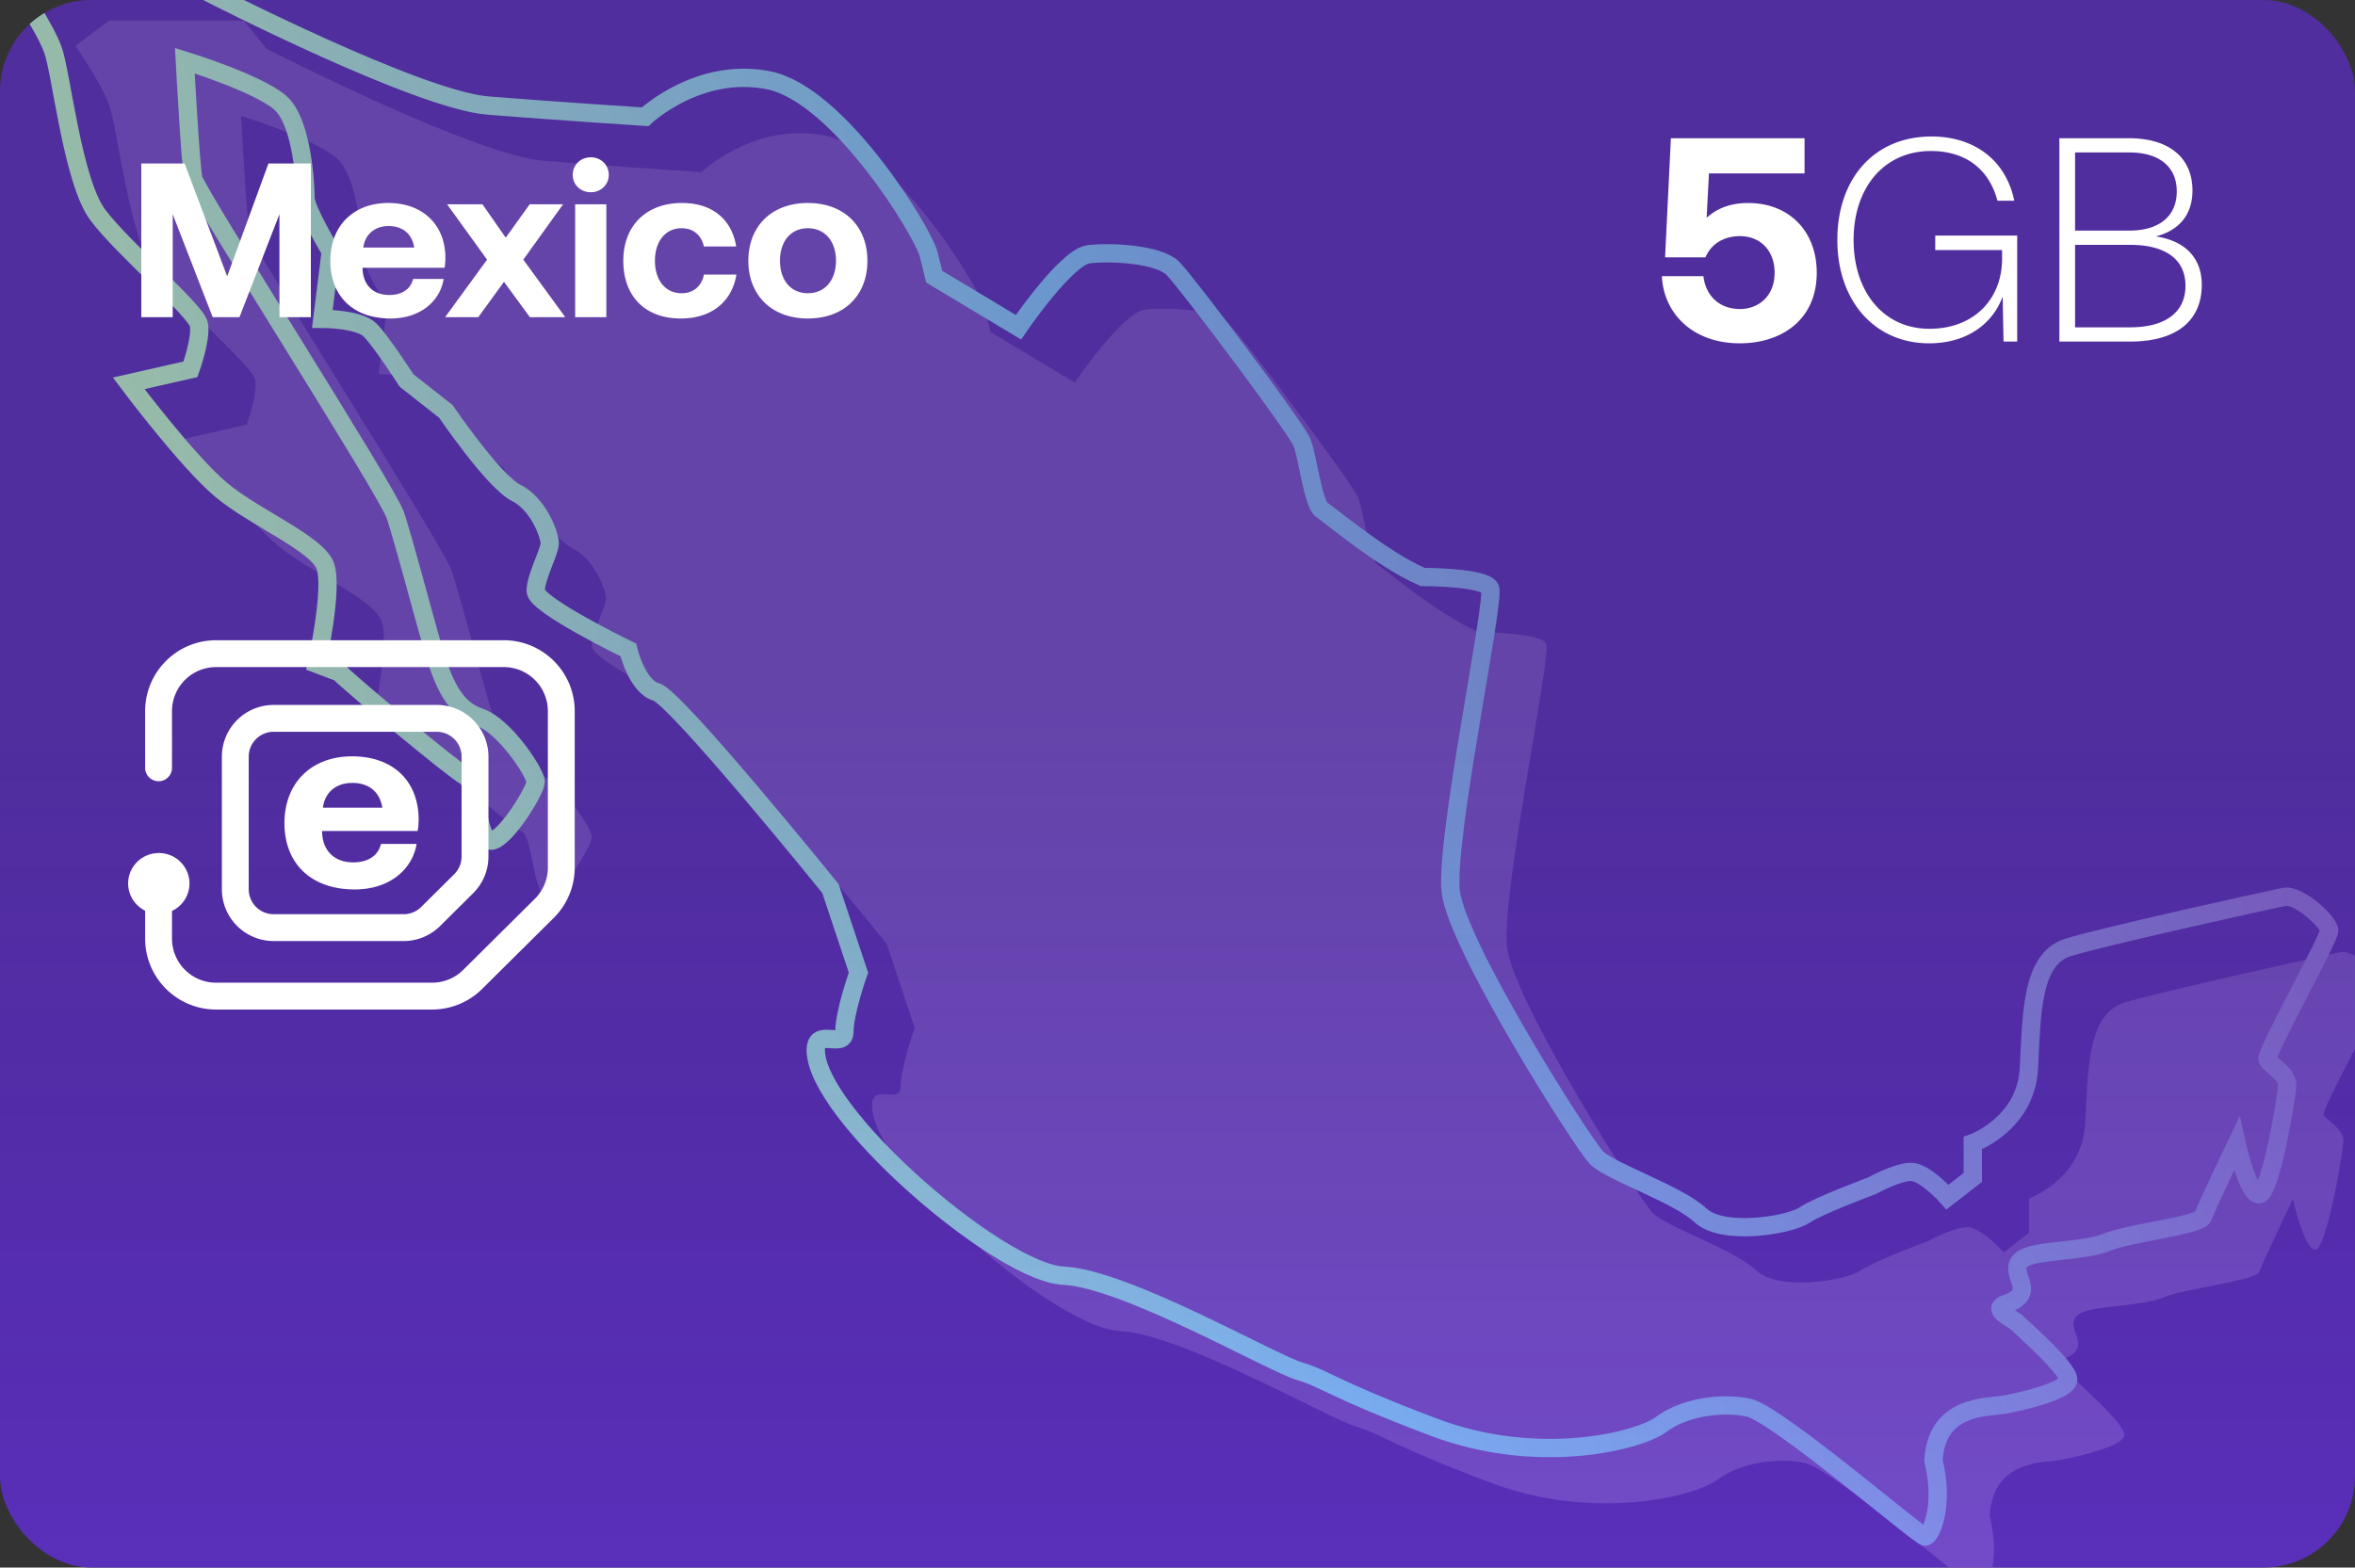 <?xml version="1.0" encoding="UTF-8"?> <svg xmlns="http://www.w3.org/2000/svg" width="386" height="257" fill="none"><rect width="100%" height="100%" fill="#333333" stroke="none"/><g clip-path="url(#a)"><rect width="386" height="257" fill="#5A2FBA" rx="15"></rect><g clip-path="url(#b)"><path fill="#8C68D9" fill-opacity=".5" d="M17.892 3.368h22.055l3.708 4.6s34.044 17.483 45.546 18.403c11.501.92 25.763 1.84 25.763 1.84s8.741-8.28 20.242-5.98c11.502 2.3 25.303 24.843 26.224 28.523l.92 3.68 13.801 8.282s7.821-11.502 11.502-11.962c3.68-.46 11.501 0 13.802 2.3 2.3 2.3 20.242 26.224 21.162 28.524.92 2.3 1.84 10.121 3.221 11.041 1.38.92 10.121 8.281 16.562 11.042 0 0 10.121 0 11.041 1.84.92 1.84-7.361 40.945-6.441 49.686.92 8.741 21.623 41.405 23.923 43.705 2.3 2.301 13.296 5.949 16.999 9.418 3.704 3.469 14.685 1.596 17.018 0 2.332-1.597 11.069-4.817 11.069-4.817s4.14-2.3 6.441-2.3c2.3 0 5.98 4.14 5.98 4.14l4.141-3.22v-5.627s8.741-3.114 9.201-12.315c.46-9.202.46-17.943 6.441-19.783 5.981-1.84 33.124-7.821 35.424-8.281 2.3-.46 7.361 4.141 7.361 5.521s-10.581 20.242-10.121 21.162c.46.921 3.22 2.301 3.22 4.141 0 1.84-2.76 17.942-4.6 17.942-1.841 0-3.681-8.281-3.681-8.281s-5.06 10.581-5.52 11.962c-.461 1.38-12.422 2.76-15.642 4.14-3.221 1.38-10.122 1.38-12.882 2.3-2.76.921-1.84 2.761-1.38 4.141.46 1.38.46 2.76-2.301 3.68-2.76.921.921 2.301 1.841 3.221.92.92 8.281 7.361 8.281 9.201 0 1.84-7.821 3.68-10.582 4.14-2.76.461-11.041 0-11.501 9.202 1.84 7.361-.46 12.421-1.38 12.421-.92 0-24.383-20.242-28.984-21.162-4.6-.921-10.581 0-14.262 2.76-3.68 2.76-20.242 6.901-37.264.46-17.022-6.441-17.482-7.821-22.083-9.201-4.6-1.38-28.523-15.182-38.645-15.642-10.121-.46-38.644-24.843-40.485-35.885-.92-5.52 4.601-.92 4.601-4.14 0-3.221 2.3-9.661 2.3-9.661l-4.6-13.802s-25.304-31.284-28.524-32.204c-3.22-.92-4.601-6.901-4.601-6.901s-15.181-7.361-15.181-9.661 2.3-6.44 2.3-7.821c0-1.38-1.84-6.44-5.52-8.281C90.12 88.019 82.3 76.517 82.3 76.517l-6.441-5.06s-4.14-6.441-5.98-8.281c-1.841-1.84-7.822-1.84-7.822-1.84l1.38-11.042s-4.14-6.9-4.14-8.741c0-1.84-.46-12.422-4.14-15.642-3.681-3.22-15.642-6.9-15.642-6.9s.92 17.021 1.38 19.322c.46 2.3 31.744 51.066 33.124 55.206 1.38 4.14 4.14 14.722 5.98 21.163 1.84 6.441 3.68 10.581 7.822 11.961 4.14 1.381 9.2 9.202 9.2 10.582 0 1.38-5.06 9.661-7.36 9.661-2.3 0-2.3-9.661-4.14-10.581-1.841-.92-18.403-14.722-20.703-17.022l-3.68-1.381s2.76-12.421 1.38-16.102c-1.38-3.68-11.502-7.82-17.023-12.421-5.52-4.6-15.182-17.482-15.182-17.482l10.122-2.3s1.84-5.061 1.38-7.362c-.46-2.3-12.422-12.421-16.562-17.942-4.14-5.52-5.981-23.348-7.361-27.083-1.38-3.736-5.52-9.721-5.52-9.721l5.52-4.14Z"></path><path stroke="url(#c)" stroke-miterlimit="10" stroke-width="3" d="M8.672-5.7h22.055l3.708 4.6S68.48 16.384 79.981 17.304c11.501.92 25.763 1.84 25.763 1.84s8.741-8.28 20.243-5.98c11.501 2.3 25.303 24.843 26.223 28.523l.92 3.68 13.802 8.282s7.821-11.502 11.501-11.962c3.681-.46 11.502 0 13.802 2.3 2.3 2.3 20.242 26.224 21.162 28.524.921 2.3 1.841 10.121 3.221 11.041 1.38.92 10.121 8.281 16.562 11.042 0 0 10.121 0 11.041 1.84.92 1.84-7.361 40.945-6.441 49.686.921 8.741 21.623 41.405 23.923 43.706 2.301 2.3 13.296 5.948 17 9.417 3.703 3.469 14.685 1.596 17.017 0 2.333-1.596 11.069-4.817 11.069-4.817s4.141-2.3 6.441-2.3 5.981 4.14 5.981 4.14l4.14-3.22v-5.627s8.741-3.114 9.201-12.315c.46-9.201.46-17.942 6.441-19.783 5.981-1.84 33.124-7.821 35.424-8.281 2.301-.46 7.361 4.141 7.361 5.521s-10.581 20.242-10.121 21.163c.46.92 3.22 2.3 3.22 4.14 0 1.84-2.76 17.942-4.6 17.942-1.84 0-3.681-8.281-3.681-8.281s-5.06 10.582-5.52 11.962c-.46 1.38-12.422 2.76-15.642 4.14-3.221 1.38-10.121 1.38-12.882 2.301-2.76.92-1.84 2.76-1.38 4.14.46 1.38.46 2.76-2.3 3.681-2.761.92.92 2.3 1.84 3.22.92.92 8.281 7.361 8.281 9.201 0 1.84-7.821 3.681-10.581 4.141-2.761.46-11.042 0-11.502 9.201 1.841 7.361-.46 12.421-1.38 12.421-.92 0-24.383-20.242-28.983-21.162-4.601-.92-10.582 0-14.262 2.76-3.681 2.76-20.243 6.901-37.265.46-17.022-6.441-17.482-7.821-22.083-9.201-4.6-1.38-28.523-15.182-38.644-15.642-10.122-.46-38.645-24.843-40.485-35.884-.921-5.521 4.6-.921 4.6-4.141 0-3.22 2.3-9.661 2.3-9.661l-4.6-13.802s-25.303-31.284-28.524-32.204c-3.22-.92-4.6-6.901-4.6-6.901s-15.182-7.36-15.182-9.661c0-2.3 2.3-6.44 2.3-7.82 0-1.381-1.84-6.442-5.52-8.282C80.9 78.951 73.08 67.449 73.08 67.449l-6.44-5.06s-4.141-6.441-5.982-8.281c-1.84-1.84-7.82-1.84-7.82-1.84l1.38-11.042s-4.14-6.9-4.14-8.741c0-1.84-.46-12.421-4.141-15.642-3.68-3.22-15.642-6.9-15.642-6.9s.92 17.021 1.38 19.322c.46 2.3 31.744 51.066 33.124 55.207 1.38 4.14 4.14 14.721 5.98 21.162 1.841 6.441 3.681 10.581 7.822 11.962 4.14 1.38 9.2 9.201 9.2 10.581 0 1.38-5.06 9.661-7.36 9.661-2.3 0-2.3-9.661-4.14-10.581-1.84-.92-18.403-14.722-20.703-17.022l-3.68-1.38s2.76-12.422 1.38-16.103c-1.38-3.68-11.502-7.82-17.023-12.421-5.52-4.6-15.181-17.482-15.181-17.482l10.12-2.3s1.841-5.061 1.381-7.361c-.46-2.3-12.421-12.422-16.562-17.943-4.14-5.52-5.98-23.347-7.361-27.083-1.38-3.736-5.52-9.721-5.52-9.721l5.52-4.14Z"></path></g><rect width="386" height="257" fill="url(#d)" fill-opacity=".2" rx="15"></rect><path fill="#fff" d="M23.16 52V26.8h7.092l6.984 18.504L44.004 26.8h6.948V52h-5.148V35.116L39.252 52H34.86l-6.552-16.884V52H23.16Zm40.846.216c-6.156 0-9.864-3.708-9.864-9.432 0-5.76 3.78-9.504 9.504-9.504 5.544 0 9.288 3.456 9.36 8.892 0 .54-.036 1.152-.144 1.728H59.434v.252c.108 2.628 1.8 4.212 4.356 4.212 2.052 0 3.492-.9 3.924-2.628h5.004c-.576 3.6-3.78 6.48-8.712 6.48Zm-4.464-11.628h8.352c-.36-2.268-1.908-3.528-4.212-3.528-2.196 0-3.852 1.332-4.14 3.528ZM72.958 52l6.876-9.432-6.552-9.072h5.796l3.816 5.472 3.924-5.472h5.472l-6.516 9.072L92.65 52h-5.796l-4.248-5.796L78.394 52h-5.436Zm23.87-20.484c-1.656 0-2.952-1.224-2.952-2.844 0-1.656 1.296-2.88 2.952-2.88s2.952 1.224 2.952 2.88c0 1.62-1.296 2.844-2.952 2.844ZM94.272 52V33.496h5.112V52h-5.112Zm17.325.216c-5.868 0-9.432-3.636-9.432-9.468 0-5.724 3.744-9.468 9.612-9.468 5.04 0 8.172 2.736 8.892 7.128h-5.292c-.432-1.836-1.692-2.988-3.672-2.988-2.664 0-4.356 2.196-4.356 5.328 0 3.168 1.692 5.328 4.356 5.328 1.98 0 3.312-1.188 3.672-3.06h5.328c-.72 4.428-4.068 7.2-9.108 7.2Zm20.82 0c-5.904 0-9.756-3.78-9.756-9.468 0-5.688 3.852-9.468 9.756-9.468s9.756 3.78 9.756 9.468c0 5.724-3.852 9.468-9.756 9.468Zm0-4.14c2.844 0 4.608-2.196 4.608-5.328s-1.764-5.328-4.608-5.328c-2.844 0-4.572 2.196-4.572 5.328s1.728 5.328 4.572 5.328ZM286.538 33.284c6.715 0 11.239 4.62 11.239 11.43 0 7.667-5.714 11.572-12.62 11.572-7.715 0-12.477-4.906-12.763-11.001h6.81c.334 3 2.429 5.381 6.001 5.381 2.905 0 5.667-2 5.667-5.953 0-3.524-2.238-6-5.715-6-1.857 0-4.429.714-5.619 3.476h-6.62l.952-19.526h21.907v5.763h-15.668l-.381 7.286c1.667-1.524 3.858-2.428 6.81-2.428ZM316.2 56.286c-8.905 0-15.049-6.906-15.049-16.954 0-10.001 6.001-16.954 15.43-16.954 7.001 0 12.192 3.857 13.573 10.525h-2.762c-1.381-5.239-5.286-8.144-10.906-8.144-7.715 0-12.668 6.048-12.668 14.573 0 8.572 4.953 14.573 12.43 14.573 7.381 0 11.906-4.953 11.906-11.478V41H317.2v-2.382h13.43V56h-2.238l-.143-7.382c-1.429 4-5.381 7.668-12.049 7.668ZM337.548 56V22.663h11.382c6.715 0 10.429 3.287 10.429 8.573 0 4.048-2.286 6.572-6 7.524 4.429.667 7.524 3.191 7.524 7.953 0 5.763-4 9.287-11.763 9.287h-11.572Zm11.477-31.003h-8.906v12.81h8.906c4.953 0 7.763-2.428 7.763-6.428 0-3.953-2.762-6.382-7.763-6.382Zm.095 15.144h-9.001v13.525h9.001c6.001 0 9.096-2.619 9.096-6.81 0-4.381-3.333-6.715-9.096-6.715ZM23.788 125.885a2.2 2.2 0 1 0 4.401-.001l-4.4.001Zm65.423 23.042 1.55 1.562-1.55-1.562Zm-11.742 11.651-1.55-1.562 1.55 1.562ZM35.42 109.37h47.15v-4.401h-47.15v4.401Zm-7.23 44.514v-6.165h-4.4v6.165h4.4Zm0-28V116.6h-4.4v9.285l4.4-.001Zm42.638 35.23H35.419v4.401h35.408v-4.401ZM89.798 116.6v25.633H94.2V116.6h-4.4ZM79.02 162.14l11.742-11.651-3.1-3.124-11.742 11.651 3.1 3.124Zm-55.23-8.256c-.001 6.424 5.206 11.631 11.63 11.631v-4.401a7.23 7.23 0 0 1-7.23-7.23h-4.4Zm66.01-11.651a7.23 7.23 0 0 1-2.138 5.132l3.1 3.124a11.632 11.632 0 0 0 3.438-8.256h-4.4Zm-7.23-32.863a7.23 7.23 0 0 1 7.23 7.23h4.4c0-6.424-5.207-11.631-11.63-11.631v4.401Zm-11.742 56.145a11.63 11.63 0 0 0 8.192-3.375l-3.1-3.124a7.229 7.229 0 0 1-5.092 2.098v4.401Zm-35.408-60.546c-6.424 0-11.631 5.207-11.63 11.631h4.4a7.23 7.23 0 0 1 7.23-7.23v-4.401Z"></path><path fill="#fff" d="M31.059 144.842c0-2.756-2.252-4.99-5.03-4.99-2.777 0-5.029 2.234-5.029 4.99 0 2.757 2.252 4.991 5.03 4.991 2.777 0 5.029-2.234 5.029-4.991Z"></path><path stroke="#fff" stroke-width="4.401" d="M71.573 117.775h-26.72a6.287 6.287 0 0 0-6.287 6.287v21.737a6.287 6.287 0 0 0 6.287 6.287h21.301c1.66 0 3.251-.656 4.429-1.824L76 144.885a6.289 6.289 0 0 0 1.859-4.463v-16.36a6.287 6.287 0 0 0-6.287-6.287Z"></path><path fill="#fff" d="M58.131 145.826c-7.18 0-11.51-4.278-11.51-10.873 0-6.596 4.41-10.953 11.086-10.953 6.675 0 10.837 3.986 10.918 10.249 0 .625-.04 1.328-.168 1.993H52.792v.292c.128 3.029 2.097 4.856 5.083 4.856 2.393 0 4.074-1.036 4.578-3.029h5.835c-.672 4.152-4.41 7.473-10.165 7.473l.008-.008Zm-5.21-13.404h9.748c-.416-2.617-2.225-4.065-4.914-4.065-2.69 0-4.498 1.535-4.835 4.065Z"></path></g><defs><linearGradient id="c" x1="382.165" x2="32.687" y1="123.116" y2="224.047" gradientUnits="userSpaceOnUse"><stop stop-color="#8660D7"></stop><stop offset=".5" stop-color="#7CB2F7"></stop><stop offset="1" stop-color="#BFEAC0"></stop></linearGradient><linearGradient id="d" x1="166.617" x2="166.617" y1="256.195" y2="115.394" gradientUnits="userSpaceOnUse"><stop stop-opacity="0"></stop><stop offset="1" stop-color="#2A2A2A"></stop></linearGradient><clipPath id="a"><rect width="386" height="257" fill="#fff" rx="15"></rect></clipPath><clipPath id="b"><path fill="#fff" d="M0-8h390.998v269H0z"></path></clipPath></defs></svg> 